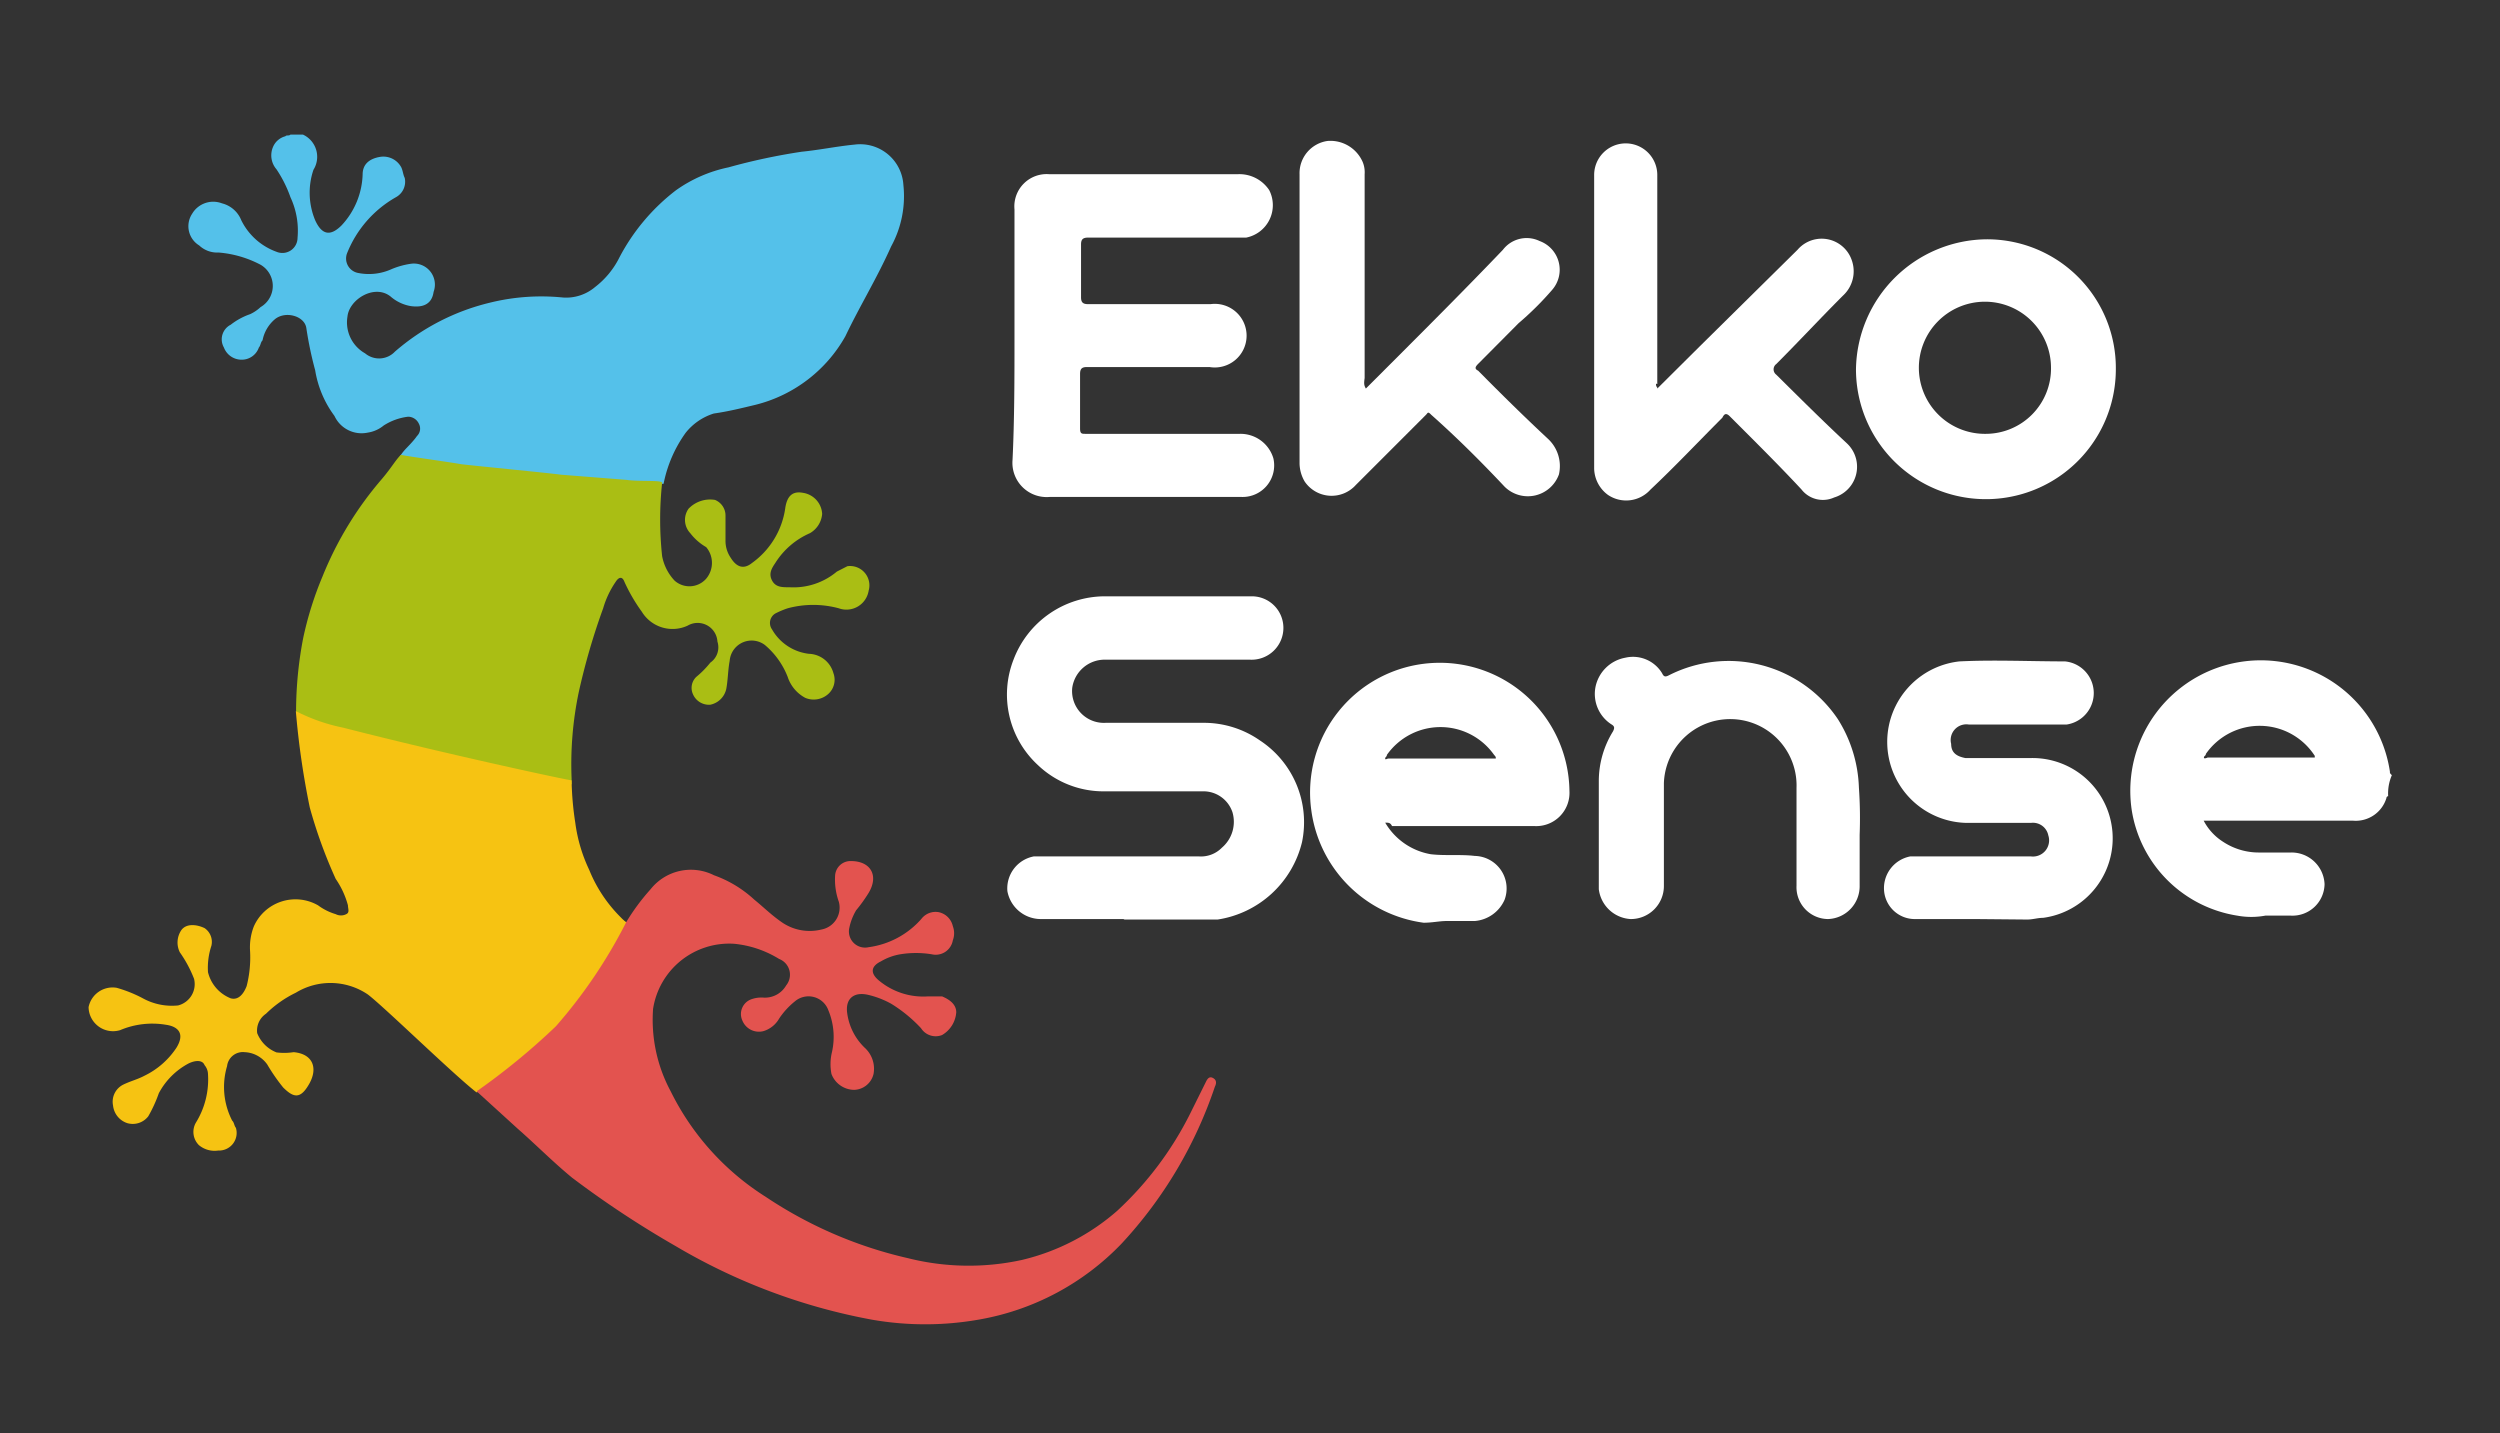 <svg xmlns="http://www.w3.org/2000/svg" id="Artwork" viewBox="0 0 102.17 58.58"><rect x="0" y="0" width="102.17" height="58.58" fill="#333333" stroke="none"/><defs><style>.cls-1{fill:#54c1ea;}.cls-2{fill:#fff;}.cls-3{fill:#aabe14;}.cls-4{fill:#f6c312;}.cls-5{fill:#e3534f;}</style></defs><path class="cls-1" d="M16.33,18.79c-.07-.07.14-.32.21-.4s.36-.36.5-.57a.42.42,0,0,0,.08-.5.49.49,0,0,0-.44-.29,2.36,2.36,0,0,0-1,.36,1.34,1.34,0,0,1-.65.29A1.22,1.22,0,0,1,13.67,17a4.28,4.28,0,0,1-.79-1.87,15,15,0,0,1-.36-1.72c-.07-.5-.86-.72-1.29-.36a1.5,1.5,0,0,0-.5.86c-.08.07-.08.22-.15.29a.74.74,0,0,1-.72.5.77.77,0,0,1-.71-.5.67.67,0,0,1,.28-.93,2.74,2.74,0,0,1,.79-.43,1.63,1.63,0,0,0,.43-.29,1,1,0,0,0,0-1.73,4.43,4.43,0,0,0-1.72-.5,1.07,1.07,0,0,1-.79-.29.92.92,0,0,1-.29-1.29,1,1,0,0,1,1.22-.43A1.15,1.15,0,0,1,9.86,9a2.58,2.58,0,0,0,1.44,1.29.62.62,0,0,0,.86-.57,3.23,3.23,0,0,0-.29-1.66,5.06,5.06,0,0,0-.57-1.14A.87.87,0,0,1,11.16,6a.75.75,0,0,1,.5-.43c.07-.07.14,0,.21-.07h.51a1,1,0,0,1,.43,1.44A2.92,2.92,0,0,0,12.88,9c.29.64.65.64,1.08.21a3.19,3.19,0,0,0,.86-2.08c0-.43.29-.65.72-.72a.83.83,0,0,1,.86.43c.07.15.07.29.14.43a.72.72,0,0,1-.36.79,4.58,4.58,0,0,0-2,2.3.6.6,0,0,0,.43.79A2.24,2.24,0,0,0,16,11a3.21,3.21,0,0,1,.79-.22.86.86,0,0,1,.93,1.15c-.07.5-.43.65-.93.58a1.69,1.69,0,0,1-.79-.36c-.65-.58-1.73.07-1.8.79a1.45,1.45,0,0,0,.72,1.5.89.89,0,0,0,1.22-.07,9.2,9.2,0,0,1,3.88-2,8.76,8.76,0,0,1,3-.21,1.83,1.83,0,0,0,1.3-.43,3.48,3.48,0,0,0,1-1.22,8.33,8.33,0,0,1,2.3-2.73,5.69,5.69,0,0,1,2.15-.94,24.91,24.91,0,0,1,3-.64c.71-.07,1.43-.22,2.15-.29a1.77,1.77,0,0,1,2,1.65,4.28,4.28,0,0,1-.5,2.51c-.58,1.3-1.29,2.45-1.87,3.67a5.83,5.83,0,0,1-3.66,2.8c-.58.14-1.15.28-1.72.36a2.37,2.37,0,0,0-1.15.79,5.32,5.32,0,0,0-.9,2.08,8.72,8.72,0,0,1-1.37,0c-.86-.07-1.76-.08-2.62-.15-.58-.07-5.43-.68-5.57-.68C17.07,19.06,16.62,18.79,16.33,18.79Z"></path><path class="cls-2" d="M97.6,32.54a.07.07,0,0,0-.07.07,1.31,1.31,0,0,1-1.36.93H90.06a2.26,2.26,0,0,0,.79.86,2.65,2.65,0,0,0,1.51.44h1.29A1.35,1.35,0,0,1,95,36.13a1.31,1.31,0,0,1-1.37,1.29H92.58a3.17,3.17,0,0,1-1.15,0,5.18,5.18,0,0,1-4.31-4.31,5.33,5.33,0,1,1,10.55-1.58c0,.07,0,.07.08.15A1.88,1.88,0,0,0,97.6,32.54Zm-3-1.58v-.07a2.68,2.68,0,0,0-4.45-.08c0,.08-.08.08-.08.15s.15,0,.15,0h4.38Z"></path><path class="cls-3" d="M16.38,18.59c.35.07,2.1.31,2.46.38.57.07,3.59.36,4.09.43l2.66.21c.5.08,1.47,0,1.47.12a14,14,0,0,0,0,3,2,2,0,0,0,.51,1,.91.91,0,0,0,1.29-.08,1,1,0,0,0,0-1.29,2.21,2.21,0,0,1-.65-.57.79.79,0,0,1-.07-1,1.22,1.22,0,0,1,1.08-.36.69.69,0,0,1,.43.65v1a1.21,1.21,0,0,0,.21.71c.22.36.51.51.87.22a3.33,3.33,0,0,0,1.36-2.23c.07-.5.29-.72.72-.64a.92.92,0,0,1,.79.86,1,1,0,0,1-.5.79A3.16,3.16,0,0,0,31.69,23c-.14.21-.29.43-.14.72s.43.28.72.28a2.75,2.75,0,0,0,1.93-.64l.43-.22a.79.79,0,0,1,.87,1,.92.92,0,0,1-1.22.72,4,4,0,0,0-2.09,0,3.59,3.59,0,0,0-.5.21.45.45,0,0,0-.14.65,2,2,0,0,0,1.51,1,1.07,1.07,0,0,1,1,.79.78.78,0,0,1-.22.86.89.89,0,0,1-.93.15,1.5,1.5,0,0,1-.72-.86,3.25,3.25,0,0,0-.93-1.3.9.9,0,0,0-1.44.65c-.07.36-.07.79-.14,1.15a.84.84,0,0,1-.65.64.71.71,0,0,1-.71-.43.62.62,0,0,1,.14-.71,3.86,3.86,0,0,0,.57-.58.76.76,0,0,0,.29-.86.81.81,0,0,0-1.22-.65A1.47,1.47,0,0,1,26.23,25a7,7,0,0,1-.71-1.22c-.08-.22-.22-.22-.36,0a3.77,3.77,0,0,0-.51,1.08,27.32,27.32,0,0,0-1,3.44,14.36,14.36,0,0,0-.29,3.51c0,.07,0,.11,0,.22s-.42-.07-.56-.07c-.58-.14-1.22-.21-1.8-.36l-1-.21c-.65-.14-1.22-.22-1.87-.36l-1.79-.43c-.43-.14-.87-.22-1.37-.36s-.72-.29-1.08-.36a10.38,10.38,0,0,1-1.57-.57c-.15-.07-.22-.15-.22-.29a15.92,15.92,0,0,1,.29-2.94,14,14,0,0,1,.79-2.52,14.23,14.23,0,0,1,2.44-4C16,19.11,16.16,18.81,16.38,18.59Z"></path><path class="cls-4" d="M12.09,29.06a7.45,7.45,0,0,0,1.94.68c4.21,1.08,9.19,2.15,9.33,2.15a12.63,12.63,0,0,0,.15,1.73,6.43,6.43,0,0,0,.57,1.93,5.78,5.78,0,0,0,1.29,1.94,1.62,1.62,0,0,0,.36.29c.15.07.15.14.07.29a.26.26,0,0,0-.07.21,19.7,19.7,0,0,1-2.8,3.59,23.25,23.25,0,0,1-3.28,2.77c0-.07-.11,0-.18,0-.93-.72-3.79-3.51-4.44-4a2.72,2.72,0,0,0-2.94-.07,4.59,4.59,0,0,0-1.22.86.83.83,0,0,0-.36.79,1.4,1.4,0,0,0,.79.79A2.52,2.52,0,0,0,12,43c.79.07,1,.65.64,1.29s-.64.58-1.07.15a7.57,7.57,0,0,1-.65-.94A1.19,1.19,0,0,0,10,43a.65.65,0,0,0-.72.57,3,3,0,0,0,.21,2.23c.08.07.08.21.15.29a.72.72,0,0,1-.72.93,1,1,0,0,1-.79-.22A.76.76,0,0,1,8,45.89a3.36,3.36,0,0,0,.5-2,.59.59,0,0,0-.14-.36c-.08-.21-.36-.21-.65-.07a2.93,2.93,0,0,0-1.22,1.22,5.6,5.6,0,0,1-.43.94.8.8,0,0,1-.86.28.85.85,0,0,1-.58-.72.78.78,0,0,1,.43-.86c.29-.14.58-.21.86-.36a3.27,3.27,0,0,0,1.3-1.14c.36-.58.07-.87-.43-.94a3.37,3.37,0,0,0-1.87.22,1,1,0,0,1-1.29-.94,1,1,0,0,1,1.15-.79,5.43,5.43,0,0,1,1.07.43,2.47,2.47,0,0,0,1.44.29A.9.9,0,0,0,7.93,40a5,5,0,0,0-.58-1.08A.9.9,0,0,1,7.42,38c.22-.28.65-.21.94-.07a.68.68,0,0,1,.28.72,2.87,2.87,0,0,0-.14,1.08,1.54,1.54,0,0,0,.93,1.07c.29.08.51-.14.65-.5a4.73,4.73,0,0,0,.14-1.43,2.37,2.37,0,0,1,.15-1A1.86,1.86,0,0,1,13,37a2.32,2.32,0,0,0,.72.36.47.47,0,0,0,.43,0c.15-.07.07-.22.07-.36a3.49,3.49,0,0,0-.5-1.08A19.72,19.72,0,0,1,12.66,33,33.29,33.29,0,0,1,12.09,29.06Z"></path><path class="cls-5" d="M22.72,41.94a20.49,20.49,0,0,0,2.87-4.25,8.84,8.84,0,0,1,1-1.35,2.1,2.1,0,0,1,2.59-.57,4.81,4.81,0,0,1,1.65,1c.36.29.72.65,1.15.94a2,2,0,0,0,1.58.28.91.91,0,0,0,.72-1.14,2.69,2.69,0,0,1-.15-1.08.63.63,0,0,1,.65-.58c.79,0,1.15.58.72,1.3a6.23,6.23,0,0,1-.51.71,2.3,2.3,0,0,0-.28.72.66.66,0,0,0,.79.79,3.49,3.49,0,0,0,2.15-1.15.73.73,0,0,1,.72-.28.75.75,0,0,1,.57.57.82.82,0,0,1,0,.58.71.71,0,0,1-.86.57,4,4,0,0,0-1.29,0,2.31,2.31,0,0,0-.79.29c-.43.21-.43.5-.07.79a2.83,2.83,0,0,0,2,.64h.57c.36.15.58.36.58.65a1.17,1.17,0,0,1-.58.93.71.71,0,0,1-.86-.28,5.86,5.86,0,0,0-1.22-1,3.67,3.67,0,0,0-.93-.36c-.58-.14-.94.14-.87.72a2.4,2.4,0,0,0,.72,1.44,1.16,1.16,0,0,1,.36,1.07.84.84,0,0,1-.79.65,1,1,0,0,1-.93-.65A2.09,2.09,0,0,1,34,43a2.83,2.83,0,0,0-.15-1.72.86.86,0,0,0-1.36-.36,3.14,3.14,0,0,0-.65.71,1.1,1.1,0,0,1-.64.51.73.73,0,0,1-.86-.43.64.64,0,0,1,.36-.87,1.21,1.21,0,0,1,.5-.07,1,1,0,0,0,.93-.5.69.69,0,0,0-.29-1.08A4.29,4.29,0,0,0,30,38.57a3.15,3.15,0,0,0-3.31,2.66,6.17,6.17,0,0,0,.72,3.37,10.69,10.69,0,0,0,3.88,4.31,17.4,17.4,0,0,0,5.82,2.51,10.17,10.17,0,0,0,4.66.07,9.09,9.09,0,0,0,3.88-2,13.8,13.8,0,0,0,3-4l.64-1.29c.07-.14.15-.22.29-.14s.14.21.07.35a17.7,17.7,0,0,1-3.8,6.4A10.58,10.58,0,0,1,40,53.93a12.63,12.63,0,0,1-4.38,0,24.45,24.45,0,0,1-8-3,40.29,40.29,0,0,1-4.24-2.8c-.79-.65-1.5-1.37-2.22-2L19.48,44.6A27.57,27.57,0,0,0,22.72,41.94Z"></path><path class="cls-2" d="M45.91,37.56H42.53a1.39,1.39,0,0,1-1.36-1.14A1.33,1.33,0,0,1,42.25,35H49a1.2,1.2,0,0,0,.94-.36,1.39,1.39,0,0,0,.43-1.44,1.25,1.25,0,0,0-1.22-.86h-4a3.88,3.88,0,0,1-2.73-1.07,3.92,3.92,0,0,1-1-4.31,4,4,0,0,1,3.74-2.59h6a1.29,1.29,0,0,1,1.29,1.3,1.3,1.3,0,0,1-1.36,1.29H45.19a1.34,1.34,0,0,0-1.37,1.15,1.3,1.3,0,0,0,1.37,1.43h4a4,4,0,0,1,2.3.72,4,4,0,0,1,1.72,4.16,4.2,4.2,0,0,1-3.45,3.16h-3.8Z"></path><path class="cls-2" d="M41.46,13.73V8.56a1.32,1.32,0,0,1,1.43-1.44h7.68a1.46,1.46,0,0,1,1.3.65,1.35,1.35,0,0,1-.94,1.94H44.47c-.21,0-.29.07-.29.28v2.16c0,.21.08.28.29.28h5A1.3,1.3,0,1,1,49.43,15h-5c-.22,0-.29.07-.29.29v2.22c0,.22.07.22.22.22h6.32a1.4,1.4,0,0,1,1.36,1,1.29,1.29,0,0,1-1.29,1.58H42.89a1.4,1.4,0,0,1-1.51-1.51c.08-1.65.08-3.37.08-5.09Z"></path><path class="cls-2" d="M67.73,15.88l1.73-1.72,4-3.95a1.3,1.3,0,0,1,2.22.43,1.35,1.35,0,0,1-.36,1.44c-.93.93-1.79,1.86-2.73,2.8a.27.27,0,0,0,0,.43c.94.93,1.87,1.86,2.88,2.8a1.31,1.31,0,0,1-.51,2.22A1.11,1.11,0,0,1,73.62,20C72.69,19,71.68,18,70.68,17c-.15-.14-.22-.07-.29.07-1,1-1.94,2-2.94,2.94a1.33,1.33,0,0,1-1.73.22,1.37,1.37,0,0,1-.57-1.08v-12a1.29,1.29,0,0,1,2.58,0v8.55c-.07-.07-.07.07,0,.14Z"></path><path class="cls-2" d="M55.82,15.88l.93-.93c1.58-1.58,3.16-3.16,4.67-4.74a1.22,1.22,0,0,1,1.5-.36,1.25,1.25,0,0,1,.51,2,12.57,12.57,0,0,1-1.37,1.36l-1.65,1.66c-.14.14-.14.21,0,.28.93.94,1.87,1.87,2.87,2.8a1.52,1.52,0,0,1,.43,1.44,1.35,1.35,0,0,1-2.22.5c-.94-1-1.94-2-3-2.94-.14-.15-.14-.07-.21,0l-2.87,2.87a1.33,1.33,0,0,1-2.09-.14,1.51,1.51,0,0,1-.21-.79V7.12a1.33,1.33,0,0,1,1.15-1.36,1.44,1.44,0,0,1,1.43.86,1.1,1.1,0,0,1,.08.5v8.33C55.74,15.67,55.74,15.74,55.82,15.88Z"></path><path class="cls-2" d="M56.61,33.62a2.69,2.69,0,0,0,1.86,1.29c.58.07,1.22,0,1.8.07a1.33,1.33,0,0,1,1.22,1.79,1.46,1.46,0,0,1-1.22.87H59.12c-.29,0-.58.07-.94.07a5.35,5.35,0,0,1-4.59-4.6,5.3,5.3,0,1,1,10.55-.79,1.36,1.36,0,0,1-1.43,1.44H56.89C56.82,33.62,56.75,33.62,56.61,33.62ZM58.9,31h2.23c0-.07,0-.07-.07-.15a2.68,2.68,0,0,0-4.38,0c0,.08-.07.08-.07.15s.07,0,.14,0Z"></path><path class="cls-2" d="M80.73,37.56H78.29A1.26,1.26,0,0,1,77,36.42,1.32,1.32,0,0,1,78.07,35H83a.66.66,0,0,0,.71-.86.64.64,0,0,0-.71-.51H80.37a3.31,3.31,0,0,1-.29-6.6c1.44-.07,2.88,0,4.31,0a1.3,1.3,0,0,1,.07,2.58h-4a.64.64,0,0,0-.72.79c0,.36.22.51.58.58H83a3.28,3.28,0,0,1,.5,6.53c-.22,0-.43.07-.65.07Z"></path><path class="cls-2" d="M86.47,15.09a5.31,5.31,0,1,1-10.62,0,5.39,5.39,0,0,1,5.31-5.31A5.26,5.26,0,0,1,86.47,15.09ZM83.82,15a2.7,2.7,0,1,0-2.66,2.73A2.67,2.67,0,0,0,83.82,15Z"></path><path class="cls-2" d="M76,34.12V36.2a1.34,1.34,0,0,1-1.29,1.36,1.3,1.3,0,0,1-1.29-1.36v-4A2.7,2.7,0,0,0,68,32V36.2a1.35,1.35,0,0,1-1.36,1.36,1.39,1.39,0,0,1-1.3-1.22V31.89a3.86,3.86,0,0,1,.58-2c.07-.14.07-.21-.07-.29a1.48,1.48,0,0,1-.65-1.5,1.52,1.52,0,0,1,1.22-1.22,1.39,1.39,0,0,1,1.51.64c.07.15.14.15.29.07a5.38,5.38,0,0,1,6.89,1.8,5.58,5.58,0,0,1,.86,2.8A17.94,17.94,0,0,1,76,34.12Z"></path></svg>